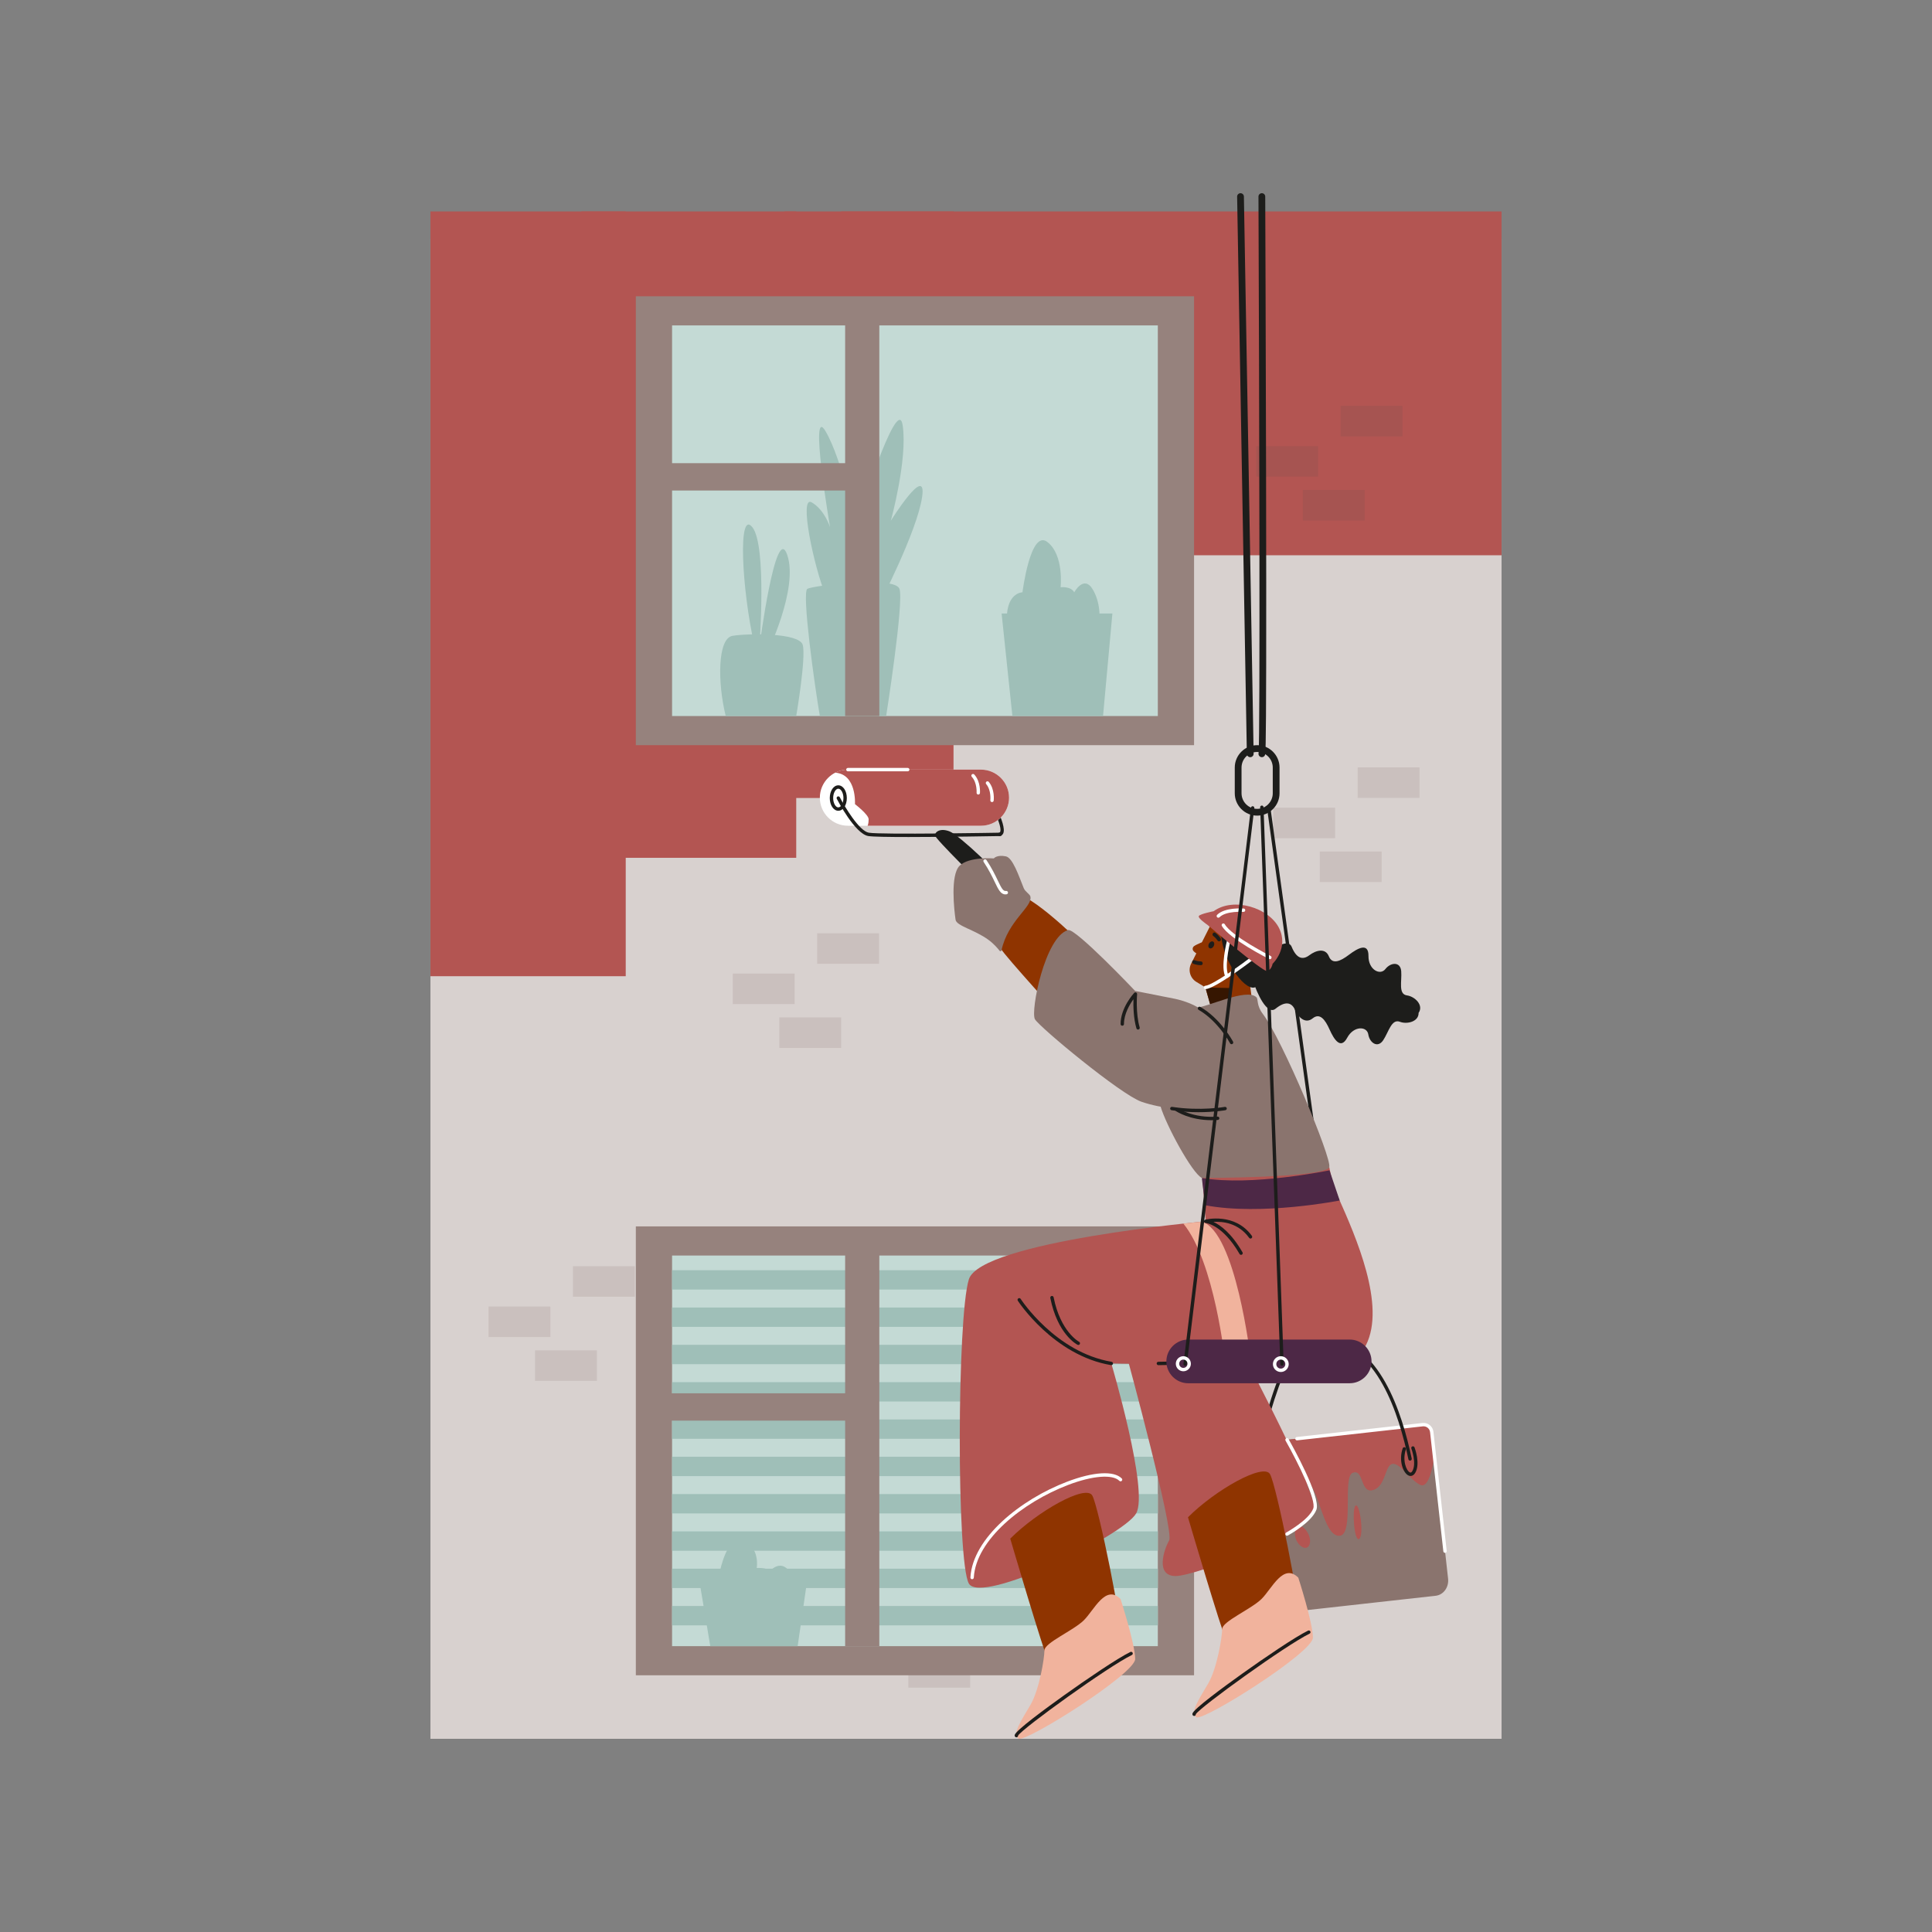 <?xml version="1.0" encoding="utf-8"?>
<svg xmlns="http://www.w3.org/2000/svg" enable-background="new 0 0 2450 2450" id="_x3C_Layer_x3E_" version="1.1" viewBox="0 0 2450 2450" x="0" y="0">
  <rect x="0" y="0" width="2450" height="2450" fill="#808080" stroke="none"/>
  <g>
    <g>
      <rect fill="#D8D1CF" height="1902.579" width="1358.34" x="545.83" y="302.421"/>
      <rect fill="#B35552" height="436.008" width="837.474" x="1066.696" y="268.132"/>
      <g>
        <rect fill="#A65451" height="38.697" width="78.453" x="1593.067" y="565.75"/>
        <rect fill="#A65451" height="38.697" width="78.453" x="1652.059" y="621.358"/>
        <rect fill="#A65451" height="38.697" width="78.453" x="1700.104" y="514.656"/>
      </g>
      <g>
        <rect fill="#CAC0BE" height="38.697" width="78.453" x="1092.876" y="2045.876"/>
        <rect fill="#CAC0BE" height="38.697" width="78.454" x="1151.868" y="2101.485"/>
        <rect fill="#CAC0BE" height="38.697" width="78.453" x="1199.913" y="1994.784"/>
      </g>
      <g>
        <rect fill="#CAC0BE" height="38.697" width="78.454" x="1614.632" y="1024.216"/>
        <rect fill="#CAC0BE" height="38.697" width="78.453" x="1673.624" y="1079.824"/>
        <rect fill="#CAC0BE" height="38.697" width="78.453" x="1721.669" y="973.122"/>
      </g>
      <g>
        <rect fill="#CAC0BE" height="38.697" width="78.453" x="619.52" y="1656.8"/>
        <rect fill="#CAC0BE" height="38.697" width="78.453" x="678.512" y="1712.408"/>
        <rect fill="#CAC0BE" height="38.697" width="78.453" x="726.557" y="1605.707"/>
      </g>
      <g>
        <rect fill="#CAC0BE" height="38.697" width="78.453" x="929.25" y="1234.58"/>
        <rect fill="#CAC0BE" height="38.697" width="78.454" x="988.242" y="1290.189"/>
        <rect fill="#CAC0BE" height="38.697" width="78.453" x="1036.288" y="1183.488"/>
      </g>
      <g>
        <rect fill="#96827D" height="569.244" width="707.871" x="806.328" y="1555.216"/>
        <rect fill="#C4DAD5" height="495.351" width="615.984" x="852.272" y="1592.162"/>
        <rect fill="#9FBFB8" height="24.544" width="615.984" x="852.272" y="1610.776"/>
        <rect fill="#9FBFB8" height="24.544" width="615.984" x="852.272" y="1658.09"/>
        <rect fill="#9FBFB8" height="24.544" width="615.984" x="852.272" y="1705.404"/>
        <rect fill="#9FBFB8" height="24.544" width="615.984" x="852.272" y="1752.718"/>
        <rect fill="#9FBFB8" height="24.544" width="615.984" x="852.272" y="1800.032"/>
        <rect fill="#9FBFB8" height="24.544" width="615.984" x="852.272" y="1847.346"/>
        <rect fill="#9FBFB8" height="24.544" width="615.984" x="852.272" y="1894.66"/>
        <rect fill="#9FBFB8" height="24.544" width="615.984" x="852.272" y="1941.973"/>
        <rect fill="#9FBFB8" height="24.544" width="615.984" x="852.272" y="1989.287"/>
        <rect fill="#9FBFB8" height="24.544" width="615.984" x="852.272" y="2036.601"/>
        <rect fill="#96827D" height="34.666" width="277.324" x="834.101" y="1766.858"/>
        <rect fill="#96827D" height="510.404" width="43.34" x="1071.734" y="1577.11"/>
        <g>
          <polygon fill="#9FBFB8" points="1011.516 2087.514 900.712 2087.514 887.521 2008.637 1022.948 2008.637"/>
          <path d="M894.117,2017.494c-3.078-25.185,18.907-25.185,18.907-25.185s9.673-48.709,30.339-38.746&#xD;&#xA;					c20.666,9.964,16.269,34.872,16.269,34.872s12.211-1.028,16.708,3.874c0,0,11.87-13.923,22.864-1.937&#xD;&#xA;					c10.994,11.986,7.475,25.185,7.475,25.185h-55.841L894.117,2017.494z" fill="#9FBFB8"/>
        </g>
      </g>
      <rect fill="#B35552" height="743.819" width="214.507" x="994.657" y="268.132"/>
      <g>
        <path d="M1707.374,1738.936c-1.055,0-1.974-0.778-2.124-1.853l-98.412-711.843&#xD;&#xA;				c-0.162-1.174,0.658-2.256,1.833-2.42c1.165-0.15,2.256,0.658,2.42,1.833l98.412,711.843c0.162,1.173-0.658,2.256-1.833,2.42&#xD;&#xA;				C1707.571,1738.929,1707.472,1738.936,1707.374,1738.936z" fill="#1D1D1B"/>
      </g>
      <g>
        <g>
          <path d="M1594.714,1852.229c-1.185,0-2.146-0.961-2.146-2.146c0-4.096,7.87-40.771,19.49-76.707&#xD;&#xA;					c15.502-47.947,30.44-73.229,44.397-75.144c1.172-0.144,2.256,0.661,2.419,1.835c0.161,1.175-0.661,2.256-1.834,2.418&#xD;&#xA;					c-11.842,1.625-26.367,27.271-40.898,72.212c-11.814,36.536-19.281,72.233-19.281,75.387&#xD;&#xA;					C1596.86,1851.267,1595.899,1852.229,1594.714,1852.229z" fill="#1D1D1B"/>
        </g>
        <g>
          <path d="M1804.063,1806.649c5.743-0.64,10.916,3.497,11.556,9.24l20.717,185.972&#xD;&#xA;					c1.214,10.901-5.815,20.648-15.712,21.75l-200.34,22.318c-9.898,1.103-18.912-6.858-20.126-17.758l-21.875-196.37&#xD;&#xA;					L1804.063,1806.649z" fill="#8A746E"/>
          <path d="M1815.619,1815.889l3.335,29.939c0,0-4.873,43.569-18.08,37.091&#xD;&#xA;					c-13.192-6.465-24.986-27.65-34.936-26.541c-9.937,1.107-8.099,28.249-24.724,33.187c-16.625,4.938-11.385-28.009-26.108-21.72&#xD;&#xA;					c-12.652,5.405,2.139,77.644-15.998,79.665c-18.136,2.021-24.753-46.073-36.008-62.776&#xD;&#xA;					c-11.268-16.702-21.507,46.156-39.644,48.177c-18.136,2.021-7.822-24.286-13.758-33.073&#xD;&#xA;					c-5.924-8.804-15.042,15.209-23.546,2.622l-7.871-70.658l225.78-25.151C1809.806,1806.009,1814.979,1810.146,1815.619,1815.889z" fill="#B35552"/>
          <path d="M1718.992,1909.369c-4.856,3.911-1.566,47.13,4.689,42.093&#xD;&#xA;					C1729.937,1946.425,1724.249,1905.137,1718.992,1909.369z" fill="#B35552"/>
          <path d="M1643.251,1939.154c-5.812,14.925,12.612,31.658,17.29,19.646&#xD;&#xA;					C1665.219,1946.787,1648.221,1926.391,1643.251,1939.154z" fill="#B35552"/>
        </g>
        <g>
          <path d="M1832.454,1969.189c-1.078,0-2.008-0.812-2.13-1.908l-16.838-151.155&#xD;&#xA;					c-0.507-4.558-4.633-7.845-9.185-7.343l-159.373,17.753c-1.179,0.119-2.24-0.718-2.371-1.896&#xD;&#xA;					c-0.13-1.178,0.718-2.24,1.896-2.371l159.373-17.753c3.339-0.361,6.638,0.58,9.268,2.684c2.631,2.103,4.285,5.104,4.658,8.452&#xD;&#xA;					l16.838,151.155c0.13,1.178-0.718,2.24-1.896,2.371C1832.614,1969.185,1832.534,1969.189,1832.454,1969.189z" fill="#FFF"/>
        </g>
        <g>
          <path d="M1788.109,1852.229c-0.995,0-1.888-0.696-2.099-1.71c-11.48-55.278-40.379-148.014-104.935-148.014&#xD;&#xA;					c-1.185,0-2.146-0.961-2.146-2.146s0.961-2.146,2.146-2.146c67.594,0,97.392,94.879,109.138,151.434&#xD;&#xA;					c0.24,1.159-0.504,2.296-1.666,2.537C1788.401,1852.215,1788.254,1852.229,1788.109,1852.229z" fill="#1D1D1B"/>
        </g>
        <g>
          <path d="M1788.779,1871.705c-0.872,0-1.768-0.203-2.671-0.615c-6.713-3.076-12.745-18.896-7.32-34.449&#xD;&#xA;					c0.391-1.118,1.614-1.71,2.733-1.319c1.119,0.39,1.71,1.614,1.319,2.733c-4.739,13.587,0.447,27.021,5.056,29.133&#xD;&#xA;					c0.511,0.233,1.706,0.775,3.146-1.721c5.666-9.815-1.219-28.313-1.288-28.499c-0.419-1.108,0.138-2.347,1.246-2.766&#xD;&#xA;					c1.106-0.42,2.346,0.138,2.766,1.245c0.317,0.835,7.678,20.586,0.992,32.166&#xD;&#xA;					C1793.215,1870.287,1791.089,1871.705,1788.779,1871.705z" fill="#1D1D1B"/>
        </g>
      </g>
      <g>
        <path d="M1429.255,1720.826c0,0,60.068,221.017,53.366,232.624c-6.701,11.607-17.789,45.156,8.211,45.156&#xD;&#xA;				c25.999,0,176.52-57.472,176.52-84.84c0-27.367-110.839-235.36-110.839-235.36L1429.255,1720.826z" fill="#B35552"/>
        <path d="M1506.492,1924.084c34.666-34.666,95.685-69.131,103.997-54.735s39.422,170.318,35.578,176.977&#xD;&#xA;				c-3.844,6.659-85.74,42.342-91.225,32.841C1549.356,2069.665,1506.492,1924.084,1506.492,1924.084z" fill="#8F3400"/>
        <path d="M1646.394,2000.662c-18.991-18.991-33.306,13.68-46.437,26.811s-50.114,28.674-50.114,38.36&#xD;&#xA;				c0,9.685-6.339,49.341-17.503,68.677c-11.164,19.336-24.275,37.943-15.204,43.18c9.071,5.237,147.785-82.186,147.785-100.956&#xD;&#xA;				S1646.394,2000.662,1646.394,2000.662z" fill="#F1B39D"/>
        <g>
          <path d="M1514.323,2176.039c-0.549,0-1.098-0.21-1.518-0.629c-0.581-0.58-0.831-1.401-0.687-2.252&#xD;&#xA;					c0.941-5.59,39.906-34.15,63.048-50.678c28.398-20.279,67.344-46.765,83.648-54.671c1.068-0.517,2.352-0.073,2.867,0.995&#xD;&#xA;					c0.517,1.066,0.072,2.35-0.995,2.867c-29.788,14.442-138.302,92.706-144.222,102.092c0.036,0.591-0.172,1.195-0.625,1.647&#xD;&#xA;					C1515.421,2175.829,1514.871,2176.039,1514.323,2176.039z M1515.846,2172.383L1515.846,2172.383L1515.846,2172.383z&#xD;&#xA;					 M1515.839,2172.376c0.001,0.001,0.003,0.003,0.004,0.004C1515.842,2172.379,1515.841,2172.377,1515.839,2172.376z" fill="#1D1D1B"/>
        </g>
      </g>
      <path d="M1784.191,1262.281c-11.296-1.559-6.278-17.903-7.288-30.6s-13.477-11.313-20.112-2.776&#xD;&#xA;			c-6.636,8.537-21.571,0.833-21.411-16.642c0.16-17.475-13.594-9.934-24.649-1.56c-11.055,8.374-21.184,12.845-25.599,1.992&#xD;&#xA;			c-4.416-10.852-16.244-7.767-24.673-1.382c-8.43,6.385-16.351,4.396-22.474-10.65c-5.164-12.689-30.075,5.871-41.531,16.857&#xD;&#xA;			c-2.569-0.314-4.141-0.345-4.508-0.047c-2.613,2.118-3.694,8.297-4.141,13.266c-1.688,4.205-3.062,9.007-1.965,11.701&#xD;&#xA;			c0.162,0.397,1.345,1.041,3.354,1.877c4.71,15.122,17.615,43.548,28.283,34.902c12.62-10.228,20.518-8.15,24.823,1.51&#xD;&#xA;			c4.305,9.659,13.178,18.066,22.281,10.689c9.103-7.377,15.819,1.425,21.464,14.092c5.646,12.667,14.058,25.907,22.345,10.521&#xD;&#xA;			s25.087-14.932,26.783-4.253c1.696,10.679,11.948,17.904,18.957,7.268c7.009-10.635,10.495-27.373,21.142-23.291&#xD;&#xA;			c9.052,3.471,23.895-0.139,23.688-11.291C1805.742,1274.555,1794.082,1263.646,1784.191,1262.281z" fill="#1D1D1B"/>
      <g>
        <g>
          <path d="M1514.288,1199.758c-2.033,1.432-2.462,4.329-0.842,6.215c1.613,1.877,4.216,3.456,5.984,4.372&#xD;&#xA;					c3.169,1.641,4.008-1.83,5.976-5.63c1.968-3.799,2.695-11.397,2.695-11.397S1517.923,1197.197,1514.288,1199.758z" fill="#8F3400"/>
          <g>
            <g>
              <path d="M1528.682,1252.203c-0.301,0.957,9.99,34.542,9.99,34.542l3.071,10.172l49.151-3.706l-5.448-42.254&#xD;&#xA;							l31.338-46.296l-45.799-32.094l-30.035-10.936l-30.437,60.396c-4.172,8.241-1.307,18.304,6.58,23.112L1528.682,1252.203z" fill="#8F3400"/>
            </g>
          </g>
          <g>
            <g>
              <path d="M1533.086,1196.626c-1.242,2.307-0.903,4.901,0.755,5.794c1.659,0.892,4.01-0.254,5.251-2.561&#xD;&#xA;							c1.242-2.307,0.904-4.901-0.755-5.793C1536.68,1193.173,1534.329,1194.32,1533.086,1196.626z" fill="#1D1D1B"/>
            </g>
          </g>
          <g>
            <g>
              <path d="M1541.23,1182.969c2.737,2.017,4.973,4.424,6.82,7.274c0.707,1.092,0.052,2.687-1.023,3.247&#xD;&#xA;							c-1.245,0.648-2.538,0.072-3.247-1.023c-1.374-2.119-3.136-3.959-5.166-5.455&#xD;&#xA;							C1536.134,1185.185,1538.726,1181.124,1541.23,1182.969z" fill="#1D1D1B"/>
            </g>
          </g>
          <g>
            <g>
              <path d="M1522.944,1223.938c-3.4-0.006-6.627-0.623-9.802-1.827c-1.217-0.461-1.633-2.134-1.098-3.223&#xD;&#xA;							c0.62-1.259,2.004-1.56,3.223-1.098c2.361,0.895,4.871,1.335,7.392,1.34&#xD;&#xA;							C1525.74,1219.136,1526.055,1223.943,1522.944,1223.938z" fill="#1D1D1B"/>
            </g>
          </g>
          <g>
            <g>
              <path d="M1528.682,1252.203l32.497,0.773c0,0,2.968,21.232-26.27,21.906L1528.682,1252.203z" fill="#361601"/>
            </g>
          </g>
          <g>
            <g>
              <path d="M1587.128,1230.022c0.73,0.23,1.555,0.109,2.204-0.395c2.594-2.019,6.31-6.545,2.059-14.188&#xD;&#xA;							c-0.649-1.162-2.114-1.578-3.275-0.932c-1.161,0.646-1.579,2.111-0.933,3.275c2.539,4.561,1.016,6.627-0.807,8.045&#xD;&#xA;							c-1.05,0.816-1.238,2.329-0.422,3.379C1586.265,1229.606,1586.678,1229.881,1587.128,1230.022z" fill="#DB7E44"/>
            </g>
          </g>
          <path d="M1548.345,1177.424c-1.318,37.706,29.212,78.706,42.592,74.779c13.38-3.927,18.245-28.265,18.245-28.265&#xD;&#xA;					s-22.943-30.849-25.847-32.526C1580.431,1189.735,1548.345,1177.424,1548.345,1177.424z" fill="#1D1D1B"/>
        </g>
        <g>
          <path d="M1528.679,1254.349c-1.104,0-2.041-0.847-2.136-1.967c-0.099-1.181,0.778-2.219,1.96-2.318&#xD;&#xA;					c9.644-0.808,46.277-27.392,59.578-37.566c0.939-0.719,2.287-0.543,3.008,0.401c0.719,0.941,0.541,2.288-0.401,3.008&#xD;&#xA;					c-4.996,3.823-49.18,37.373-61.827,38.435C1528.801,1254.347,1528.739,1254.349,1528.679,1254.349z" fill="#FFF"/>
        </g>
        <g>
          <path d="M1556.053,1240.097c-0.74,0-1.463-0.384-1.859-1.073c-6.833-11.834,1.104-44,2.764-50.329&#xD;&#xA;					c0.3-1.147,1.474-1.83,2.621-1.531c1.146,0.302,1.832,1.474,1.531,2.621c-3.526,13.44-8.169,38.485-3.199,47.093&#xD;&#xA;					c0.592,1.027,0.242,2.339-0.786,2.931C1556.786,1240.005,1556.418,1240.097,1556.053,1240.097z" fill="#FFF"/>
        </g>
        <g>
          <path d="M1531.032,1172.711c0,0,69.901,59.535,75.603,58.623c5.701-0.912,7.184-9.164,7.184-9.164&#xD;&#xA;					s20.905-19.81,8.134-45.353c-12.771-25.543-57.397-39.759-82.94-21.286c0,0-17.158,3.37-18.735,6.1&#xD;&#xA;					C1518.703,1164.36,1531.032,1172.711,1531.032,1172.711z" fill="#B35552"/>
          <g>
            <path d="M1544.974,1163.776c-0.549,0-1.098-0.21-1.517-0.629c-0.838-0.838-0.838-2.197,0-3.035&#xD;&#xA;						c9.742-9.741,32.722-8.091,33.688-8.014c1.182,0.091,2.065,1.122,1.974,2.304c-0.091,1.18-1.1,2.077-2.304,1.974&#xD;&#xA;						c-0.218-0.014-21.979-1.573-30.325,6.771C1546.072,1163.567,1545.523,1163.776,1544.974,1163.776z" fill="#FFF"/>
          </g>
          <g>
            <path d="M1610.323,1216.349c-0.324,0-0.654-0.073-0.962-0.229c-2.055-1.034-50.441-25.517-59.888-41.88&#xD;&#xA;						c-0.592-1.027-0.242-2.339,0.785-2.931c1.024-0.593,2.34-0.243,2.931,0.785c8.813,15.264,57.608,39.945,58.099,40.193&#xD;&#xA;						c1.059,0.532,1.485,1.823,0.953,2.881C1611.864,1215.917,1611.108,1216.349,1610.323,1216.349z" fill="#FFF"/>
          </g>
        </g>
      </g>
      <path d="M1247.654,1124.214c0,0-62.033-60.664-62.033-64.922c0-4.257,6.689-9.731,18.853-4.866&#xD;&#xA;			c12.163,4.866,69.086,58.586,66.391,63.254C1268.171,1122.348,1247.654,1124.214,1247.654,1124.214z" fill="#1D1D1B"/>
      <g>
        <path d="M1267.393,1060.24c-1.027,0-1.935-0.739-2.112-1.786c-0.2-1.169,0.587-2.277,1.755-2.475&#xD;&#xA;				c0.655-0.112,1.014-0.38,1.281-0.958c3.176-6.885-11.187-35.518-20.985-51.948c-0.608-1.019-0.274-2.336,0.743-2.942&#xD;&#xA;				c1.019-0.606,2.336-0.275,2.942,0.743c2.713,4.549,26.355,44.76,21.196,55.945c-0.862,1.869-2.403,3.041-4.457,3.391&#xD;&#xA;				C1267.635,1060.23,1267.513,1060.24,1267.393,1060.24z" fill="#1D1D1B"/>
      </g>
      <path d="M1370.2,1195.218c0,0-75.717-75.717-90.921-60.512c-15.204,15.204-15.728,58.558-10.035,68.419&#xD;&#xA;			c5.693,9.861,79.062,90.279,79.062,90.279L1370.2,1195.218z" fill="#8F3400"/>
      <path d="M1528.931,1548.764c0,0-285.23,25.646-300.282,73.539c-15.052,47.893-15.705,358.679,0,385.882&#xD;&#xA;			c15.705,27.202,195.642-60.441,212.098-88.944c16.457-28.503-31.472-190.204-31.472-190.204s307.418,7.511,322.936-23.262&#xD;&#xA;			c25.495-50.556-12.876-137.349-34.777-186.69c-8.793-19.808-11.748-39.092-11.748-39.092l-161.127,10.283L1528.931,1548.764z" fill="#B35552"/>
      <path d="M1528.101,1528.341l-4.032-34.576c62.638,11.01,161.868-9.668,161.868-9.668l12.955,38.273&#xD;&#xA;			C1698.892,1522.37,1599.479,1542.025,1528.101,1528.341L1528.101,1528.341z" fill="#4D2846"/>
      <path d="M1500.614,1551.654c39.873,48.603,52.948,174.766,52.948,174.766l32.233-4.453&#xD;&#xA;			c0,0-18.542-159.92-61.725-172.744L1500.614,1551.654z" fill="#F1B39D"/>
      <path d="M1281.104,1951.169c34.666-34.665,95.685-69.131,103.997-54.735&#xD;&#xA;			c8.311,14.396,39.422,170.318,35.578,176.977c-3.844,6.658-85.739,42.342-91.225,32.841&#xD;&#xA;			C1323.967,2096.75,1281.104,1951.169,1281.104,1951.169z" fill="#8F3400"/>
      <path d="M1421.005,2027.746c-18.991-18.991-33.306,13.68-46.437,26.811c-13.131,13.131-50.114,28.674-50.114,38.36&#xD;&#xA;			s-6.34,49.341-17.503,68.677c-11.164,19.336-24.275,37.943-15.204,43.18c9.071,5.237,147.784-82.187,147.784-100.956&#xD;&#xA;			C1439.531,2085.05,1421.005,2027.746,1421.005,2027.746z" fill="#F1B39D"/>
      <g>
        <path d="M1232.756,2002.61c-0.041,0-0.081-0.001-0.122-0.003c-1.183-0.067-2.089-1.08-2.023-2.263&#xD;&#xA;				c2.81-50.027,63.681-98.877,122.359-121.276c33.435-12.763,59.432-14.341,69.553-4.221c0.838,0.838,0.838,2.197,0,3.035&#xD;&#xA;				c-0.839,0.839-2.196,0.839-3.035,0c-8.626-8.624-34.133-6.583-64.987,5.196c-57.387,21.906-116.897,69.303-119.604,117.506&#xD;&#xA;				C1234.833,2001.727,1233.886,2002.61,1232.756,2002.61z" fill="#FFF"/>
      </g>
      <g>
        <path d="M1288.933,2203.124c-0.549,0-1.098-0.21-1.518-0.629c-0.581-0.58-0.831-1.401-0.688-2.252&#xD;&#xA;				c0.942-5.59,39.907-34.15,63.05-50.678c28.396-20.279,67.344-46.766,83.648-54.671c1.068-0.517,2.351-0.073,2.867,0.995&#xD;&#xA;				c0.517,1.066,0.072,2.35-0.995,2.867c-29.788,14.442-138.302,92.706-144.224,102.092c0.036,0.591-0.172,1.195-0.625,1.647&#xD;&#xA;				C1290.031,2202.914,1289.481,2203.124,1288.933,2203.124z M1290.45,2199.461c0.001,0.001,0.003,0.002,0.004,0.004&#xD;&#xA;				C1290.453,2199.463,1290.451,2199.461,1290.45,2199.461z" fill="#1D1D1B"/>
      </g>
      <g>
        <path d="M1409.277,1731.182c-0.119,0-0.239-0.01-0.361-0.029c-73.071-12.332-117.774-81.003-118.217-81.694&#xD;&#xA;				c-0.639-0.998-0.346-2.325,0.651-2.964c0.996-0.64,2.323-0.349,2.964,0.65c0.433,0.676,44.153,67.766,115.317,79.775&#xD;&#xA;				c1.168,0.198,1.956,1.305,1.759,2.474C1411.213,1730.441,1410.305,1731.182,1409.277,1731.182z" fill="#1D1D1B"/>
      </g>
      <g>
        <path d="M1367.419,1705.575c-0.326,0-0.654-0.074-0.964-0.23c-1.03-0.518-25.323-13.251-34.545-59.359&#xD;&#xA;				c-0.233-1.162,0.521-2.293,1.684-2.524c1.156-0.229,2.293,0.521,2.525,1.683c8.776,43.883,32.042,56.253,32.276,56.373&#xD;&#xA;				c1.052,0.539,1.474,1.829,0.938,2.884C1368.953,1705.145,1368.2,1705.575,1367.419,1705.575z" fill="#1D1D1B"/>
      </g>
      <g>
        <path d="M1468.962,1731.182c-1.184,0-2.146-0.961-2.146-2.146c0-1.185,0.961-2.146,2.146-2.146&#xD;&#xA;				c3.202,0,148.7-2.576,150.17-2.603c0.012,0,0.025,0,0.039,0c1.167,0,2.124,0.936,2.145,2.108&#xD;&#xA;				c0.021,1.185-0.924,2.163-2.108,2.184C1613.207,1728.685,1472.202,1731.182,1468.962,1731.182z" fill="#1D1D1B"/>
      </g>
      <g>
        <path d="M1573.785,1591.303c-0.74,0-1.463-0.384-1.859-1.073c-21.801-37.759-42.885-39.312-43.094-39.323&#xD;&#xA;				c-1.056-0.056-1.919-0.873-2.027-1.924c-0.108-1.051,0.559-2.025,1.58-2.294c0.373-0.096,37.557-9.506,59.153,20.539&#xD;&#xA;				c0.691,0.961,0.472,2.302-0.49,2.994c-0.958,0.691-2.301,0.475-2.994-0.49c-13.648-18.987-33.672-20.964-45.298-20.236&#xD;&#xA;				c8.907,4.129,22.79,14.17,36.887,38.589c0.593,1.027,0.242,2.339-0.785,2.931&#xD;&#xA;				C1574.519,1591.211,1574.15,1591.303,1573.785,1591.303z" fill="#1D1D1B"/>
      </g>
      <path d="M1524.069,1493.765c-12.529-6.216-45.238-66.83-52.236-90.328c-11.151-37.44,7.326-42.388,7.326-49.488&#xD;&#xA;			c0-11.555,22.708-76.021,36.848-76.021c14.14,0,64.849-25.672,77.316-13.204c2.41,2.41-0.092,10.33,8.05,20.989&#xD;&#xA;			c24.713,32.354,87.624,183.118,84.313,194.279C1681.581,1493.828,1524.069,1493.765,1524.069,1493.765z" fill="#8A746E"/>
      <path d="M1535.013,1292.525c-11.604-20.099-46.221-26.151-46.221-26.151l-49.262-9.73&#xD;&#xA;			c0,0-75.869-79.974-85.143-77.237c-29.334,8.656-47.849,102.924-41.963,113.119c5.886,10.195,108.862,95.482,135.013,104.605&#xD;&#xA;			c26.151,9.122,61.425,10.947,61.425,10.947L1535.013,1292.525z" fill="#8A746E"/>
      <path d="M1267.686,1205.813c0.671,0.873,2.054,0.56,2.286-0.516c8.201-38.106,39.79-55.299,36.675-68.462&#xD;&#xA;			c-0.716-3.025-6.585-5.981-8.438-10.567c-6.416-15.869-13.912-38.564-22.765-40.333c-11.411-2.281-15.149,2.639-15.149,2.639&#xD;&#xA;			s-31.617-2.52-43.476,9.339c-11.859,11.859-6.871,55.884-5.047,68.419c1.15,7.899,23.742,12.476,41.333,25.226&#xD;&#xA;			C1260.187,1196.688,1265.222,1202.604,1267.686,1205.813z" fill="#8A746E"/>
      <g>
        <path d="M1519.78,1410.404c-10.104,0-21.776-0.63-34.075-2.521c-1.172-0.18-1.976-1.276-1.795-2.446&#xD;&#xA;				c0.18-1.174,1.276-1.976,2.447-1.795c36.004,5.532,66.513,0.067,66.817,0.01c1.167-0.21,2.284,0.557,2.498,1.722&#xD;&#xA;				c0.215,1.165-0.556,2.284-1.721,2.5C1553.744,1407.911,1539.866,1410.404,1519.78,1410.404z" fill="#1D1D1B"/>
      </g>
      <g>
        <path d="M1536.327,1420.553c-27.865,0-44.64-11.24-45.401-11.761c-0.978-0.669-1.229-2.005-0.56-2.983&#xD;&#xA;				c0.669-0.979,2.006-1.226,2.983-0.56c0.19,0.13,19.598,13.083,50.625,10.721c1.199-0.095,2.213,0.798,2.302,1.979&#xD;&#xA;				c0.09,1.182-0.796,2.213-1.978,2.303C1541.551,1420.458,1538.89,1420.553,1536.327,1420.553z" fill="#1D1D1B"/>
      </g>
      <g>
        <path d="M1443.178,1305.618c-0.926,0-1.781-0.605-2.057-1.538c-3.807-12.904-4.035-28.283-3.78-36.929&#xD;&#xA;				c-4.766,6.564-12.018,18.655-12.018,31.455c0,1.185-0.961,2.146-2.146,2.146c-1.185,0-2.146-0.961-2.146-2.146&#xD;&#xA;				c0-20.675,16.528-38.713,17.231-39.47c0.624-0.672,1.602-0.876,2.444-0.502c0.838,0.371,1.347,1.235,1.267,2.149&#xD;&#xA;				c-0.021,0.239-2.026,24.15,3.265,42.082c0.335,1.137-0.315,2.33-1.45,2.666&#xD;&#xA;				C1443.585,1305.59,1443.379,1305.618,1443.178,1305.618z" fill="#1D1D1B"/>
      </g>
      <g>
        <path d="M1561.775,1324.166c-0.767,0-1.511-0.414-1.896-1.139c-0.149-0.279-15.185-28.17-39.865-42.419&#xD;&#xA;				c-1.027-0.592-1.377-1.905-0.785-2.931c0.591-1.027,1.907-1.377,2.931-0.786c25.77,14.878,40.879,42.935,41.509,44.121&#xD;&#xA;				c0.556,1.046,0.159,2.346-0.887,2.902C1562.459,1324.085,1562.114,1324.166,1561.775,1324.166z" fill="#1D1D1B"/>
      </g>
      <g>
        <path d="M1279.591,1011.552c0,9.784-4.01,18.678-10.455,25.123c-6.445,6.459-15.339,10.454-25.123,10.454&#xD;&#xA;				h-168.776c-19.568,0-35.578-16.01-35.578-35.577c0-9.784,4.009-18.678,10.455-25.123c2.627-2.627,5.651-4.858,8.99-6.555&#xD;&#xA;				c4.844-2.49,10.331-3.9,16.133-3.9h168.776C1263.582,975.974,1279.591,991.984,1279.591,1011.552z" fill="#FFF"/>
        <path d="M1279.591,1011.552c0,9.784-4.01,18.678-10.455,25.123c-6.445,6.459-15.339,10.454-25.123,10.454&#xD;&#xA;				h-143.803c0,0,1.327-2.285,1.327-8.21c0-5.925-17.337-19.157-17.337-19.157s2.381-38.137-25.096-39.888&#xD;&#xA;				c4.844-2.49,10.331-3.9,16.133-3.9h168.776C1263.582,975.974,1279.591,991.984,1279.591,1011.552z" fill="#B35552"/>
        <g>
          <path d="M1063.068,1028.142c-6.063,0-10.812-7.086-10.812-16.134c0-9.048,4.749-16.134,10.812-16.134&#xD;&#xA;					c6.064,0,10.812,7.086,10.812,16.134C1073.88,1021.056,1069.131,1028.142,1063.068,1028.142z M1063.068,1000.166&#xD;&#xA;					c-3.473,0-6.521,5.534-6.521,11.842c0,6.308,3.047,11.842,6.521,11.842c3.474,0,6.521-5.534,6.521-11.842&#xD;&#xA;					C1069.588,1005.7,1066.541,1000.166,1063.068,1000.166z" fill="#1D1D1B"/>
        </g>
      </g>
      <g>
        <path d="M1152.203,1061.442c-25.045,0-45.698-0.312-51.176-1.25c-16.825-2.885-38.933-45.392-39.867-47.2&#xD;&#xA;				c-0.543-1.054-0.13-2.347,0.924-2.891c1.052-0.541,2.347-0.13,2.891,0.923c6.085,11.788,24.553,42.842,36.778,44.937&#xD;&#xA;				c15.583,2.674,165.034-0.003,166.54-0.031c0.014,0,0.026,0,0.041,0c1.166,0,2.124,0.935,2.144,2.107&#xD;&#xA;				c0.021,1.185-0.922,2.163-2.107,2.185C1264.314,1060.296,1200.208,1061.442,1152.203,1061.442z" fill="#1D1D1B"/>
      </g>
      <path d="M1711.559,1754.123h-204.753c-15.237,0-27.703-12.467-27.703-27.703l0,0&#xD;&#xA;			c0-15.237,12.467-27.704,27.703-27.704h204.753c15.237,0,27.703,12.467,27.703,27.704l0,0&#xD;&#xA;			C1739.262,1741.656,1726.795,1754.123,1711.559,1754.123z" fill="#4D2846"/>
      <g>
        <path d="M1594.213,1034.324c-15.651,0-28.385-12.734-28.385-28.384v-32.58c0-15.651,12.734-28.384,28.385-28.384&#xD;&#xA;				c15.651,0,28.384,12.734,28.384,28.384v32.58C1622.597,1021.591,1609.863,1034.324,1594.213,1034.324z M1594.213,953.561&#xD;&#xA;				c-10.918,0-19.801,8.883-19.801,19.8v32.58c0,10.917,8.883,19.8,19.801,19.8c10.917,0,19.8-8.883,19.8-19.8v-32.58&#xD;&#xA;				C1614.012,962.444,1605.13,953.561,1594.213,953.561z" fill="#1D1D1B"/>
      </g>
      <g>
        <path d="M1625.729,1731.957c-1.15,0-2.101-0.911-2.143-2.068l-25.56-706.135c-0.043-1.185,0.883-2.18,2.067-2.223&#xD;&#xA;				c1.175-0.082,2.179,0.881,2.223,2.066l25.56,706.135c0.043,1.185-0.883,2.18-2.066,2.223&#xD;&#xA;				C1625.782,1731.957,1625.755,1731.957,1625.729,1731.957z" fill="#1D1D1B"/>
      </g>
      <g>
        <path d="M1502.898,1731.957c-0.087,0-0.173-0.005-0.261-0.015c-1.176-0.143-2.015-1.213-1.872-2.389&#xD;&#xA;				l85.607-705.296c0.143-1.177,1.217-2.005,2.389-1.872c1.176,0.143,2.014,1.213,1.872,2.389l-85.607,705.296&#xD;&#xA;				C1504.893,1731.158,1503.968,1731.957,1502.898,1731.957z" fill="#1D1D1B"/>
      </g>
      <g>
        <path d="M1500.614,1738.936c-5.27,0-9.558-4.287-9.558-9.557c0-5.27,4.288-9.558,9.558-9.558&#xD;&#xA;				c5.27,0,9.558,4.288,9.558,9.558C1510.172,1734.649,1505.884,1738.936,1500.614,1738.936z M1500.614,1724.113&#xD;&#xA;				c-2.903,0-5.266,2.363-5.266,5.266c0,2.903,2.362,5.266,5.266,5.266c2.903,0,5.266-2.363,5.266-5.266&#xD;&#xA;				C1505.879,1726.475,1503.517,1724.113,1500.614,1724.113z" fill="#FFF"/>
      </g>
      <g>
        <path d="M1624.223,1739.848c-5.521,0-10.013-4.493-10.013-10.015s4.492-10.013,10.013-10.013&#xD;&#xA;				c5.521,0,10.015,4.492,10.015,10.013S1629.744,1739.848,1624.223,1739.848z M1624.223,1724.113c-3.155,0-5.721,2.567-5.721,5.721&#xD;&#xA;				c0,3.156,2.567,5.723,5.721,5.723c3.156,0,5.723-2.567,5.723-5.723C1629.946,1726.679,1627.379,1724.113,1624.223,1724.113z" fill="#FFF"/>
      </g>
      <rect fill="#B35552" height="969.818" width="247.676" x="545.83" y="268.132"/>
      <rect fill="#B35552" height="819.685" width="272.307" x="737.403" y="268.132"/>
      <g>
        <rect fill="#96827D" height="569.244" width="707.871" x="806.328" y="375.713"/>
        <rect fill="#C4DAD5" height="495.352" width="615.984" x="852.272" y="412.659"/>
        <path d="M1039.66,908.011c-6.689-38.771-23.17-157.076-15.811-161.325c7.358-4.249,110.838-16.734,116.768,0&#xD;&#xA;				c5.93,16.733-16.877,161.325-16.877,161.325H1039.66z" fill="#9FBFB8"/>
        <path d="M1047.111,755.21c-15.052-36.49-34.379-127.715-17.789-118.137c16.591,9.578,23.262,31.473,23.262,31.473&#xD;&#xA;				s-27.173-158.914-5.473-121.329c21.7,37.585,37.858,120.417,37.858,120.417s53.366-171.503,59.752-128.171&#xD;&#xA;				c6.386,43.332-15.052,120.873-15.052,120.873s46.059-73.892,39.678-30.104c-6.381,43.788-54.73,136.837-54.73,136.837&#xD;&#xA;				L1047.111,755.21z" fill="#9FBFB8"/>
        <rect fill="#96827D" height="34.666" width="277.324" x="834.101" y="587.355"/>
        <rect fill="#96827D" height="510.404" width="43.34" x="1071.734" y="397.608"/>
        <g>
          <polygon fill="#9FBFB8" points="1398.784 908.011 1283.84 908.011 1270.156 778.016 1410.643 778.016"/>
          <path d="M1276.998,792.612c-3.193-41.507,19.614-41.507,19.614-41.507s10.035-80.278,31.472-63.858&#xD;&#xA;					c21.438,16.421,16.877,57.472,16.877,57.472s12.668-1.694,17.333,6.386c0,0,12.314-22.947,23.719-3.193&#xD;&#xA;					c11.404,19.753,7.754,41.507,7.754,41.507h-57.928L1276.998,792.612z" fill="#9FBFB8"/>
        </g>
        <path d="M920.309,908.011c-10.491-42.42-10.491-98.523,8.667-101.716c19.157-3.193,84.383-4.105,88.944,11.403&#xD;&#xA;				c4.561,15.508-8.21,90.313-8.21,90.313H920.309z" fill="#9FBFB8"/>
        <path d="M956.343,816.786c-15.508-68.875-20.982-171.503-2.281-148.241c18.701,23.262,8.9,152.063,8.9,152.063&#xD;&#xA;				s20.748-159.817,35.344-116.941c14.596,42.875-25.543,124.522-25.543,124.522L956.343,816.786z" fill="#9FBFB8"/>
      </g>
      <g>
        <path d="M1585.444,960.196c-2.336,0-4.249-1.872-4.29-4.216l-12.333-706.612c-0.041-2.37,1.847-4.325,4.217-4.366&#xD;&#xA;				c0.027-0.001,0.052-0.001,0.077-0.001c2.336,0,4.249,1.872,4.29,4.217l12.333,706.611c0.04,2.371-1.847,4.326-4.217,4.367&#xD;&#xA;				C1585.495,960.196,1585.469,960.196,1585.444,960.196z" fill="#1D1D1B"/>
      </g>
      <g>
        <path d="M1600.166,960.197c-0.728,0-1.466-0.186-2.142-0.577c-1.727-0.996-2.498-3.01-1.995-4.847&#xD;&#xA;				c2.084-16.539,0.816-468.153-0.151-705.463c-0.01-2.37,1.904-4.3,4.274-4.31c0.007,0,0.013,0,0.018,0&#xD;&#xA;				c2.363,0,4.282,1.91,4.292,4.275c0.007,1.754,0.718,177.433,1.072,351.459c0.207,102.213,0.253,183.863,0.134,242.683&#xD;&#xA;				c-0.226,111.94-0.879,113.069-1.781,114.633C1603.091,959.427,1601.65,960.197,1600.166,960.197z M1596.445,953.77&#xD;&#xA;				c-0.001,0.003-0.001,0.004-0.003,0.006C1596.444,953.775,1596.444,953.773,1596.445,953.77z M1596.454,953.758&#xD;&#xA;				c-0.003,0.002-0.004,0.005-0.006,0.009C1596.449,953.763,1596.451,953.76,1596.454,953.758z" fill="#1D1D1B"/>
      </g>
      <g>
        <path d="M1632.093,1947.465c-0.76,0-1.495-0.404-1.885-1.118c-0.568-1.041-0.184-2.344,0.855-2.912&#xD;&#xA;				c0.288-0.158,28.79-15.845,34.281-30.425c4.025-10.687-18.797-57.373-35.119-86.146c-0.586-1.031-0.223-2.34,0.807-2.926&#xD;&#xA;				c1.028-0.585,2.34-0.222,2.925,0.808c4.259,7.505,41.425,73.788,35.402,89.775c-6.051,16.07-35.01,32.009-36.241,32.682&#xD;&#xA;				C1632.793,1947.381,1632.441,1947.465,1632.093,1947.465z" fill="#FFF"/>
      </g>
      <g>
        <path d="M1274.974,1134.184c-5.96,0-8.874-6.066-13.485-15.659c-3.287-6.84-7.379-15.353-14.103-25.492&#xD;&#xA;				c-0.655-0.988-0.385-2.32,0.602-2.975c0.985-0.654,2.317-0.389,2.975,0.602c6.887,10.386,11.226,19.414,14.394,26.005&#xD;&#xA;				c4.697,9.774,6.772,13.703,10.445,13.161c1.164-0.179,2.264,0.63,2.441,1.804c0.176,1.172-0.632,2.265-1.804,2.441&#xD;&#xA;				C1275.931,1134.148,1275.443,1134.184,1274.974,1134.184z" fill="#FFF"/>
      </g>
      <g>
        <path d="M1151.108,978.119h-75.869c-1.185,0-2.146-0.961-2.146-2.146c0-1.185,0.961-2.146,2.146-2.146h75.869&#xD;&#xA;				c1.185,0,2.146,0.961,2.146,2.146C1153.254,977.158,1152.292,978.119,1151.108,978.119z" fill="#FFF"/>
      </g>
      <g>
        <path d="M1257.999,1017.124c-0.084,0-0.167-0.005-0.253-0.015c-1.177-0.138-2.018-1.204-1.881-2.381&#xD;&#xA;				c0.014-0.124,1.369-12.524-5.276-20.43c-0.763-0.907-0.646-2.261,0.263-3.023c0.908-0.761,2.261-0.647,3.024,0.263&#xD;&#xA;				c7.856,9.347,6.32,23.114,6.25,23.696C1259.997,1016.324,1259.071,1017.124,1257.999,1017.124z" fill="#FFF"/>
      </g>
      <g>
        <path d="M1240.575,1007.575c-0.056,0-0.112-0.001-0.167-0.007c-1.18-0.091-2.065-1.122-1.974-2.302&#xD;&#xA;				c0.008-0.124,0.865-12.569-6.092-20.202c-0.799-0.876-0.736-2.234,0.14-3.032c0.876-0.801,2.232-0.737,3.032,0.14&#xD;&#xA;				c8.227,9.025,7.244,22.843,7.198,23.427C1242.623,1006.723,1241.684,1007.575,1240.575,1007.575z" fill="#FFF"/>
      </g>
    </g>
  </g>
</svg>
